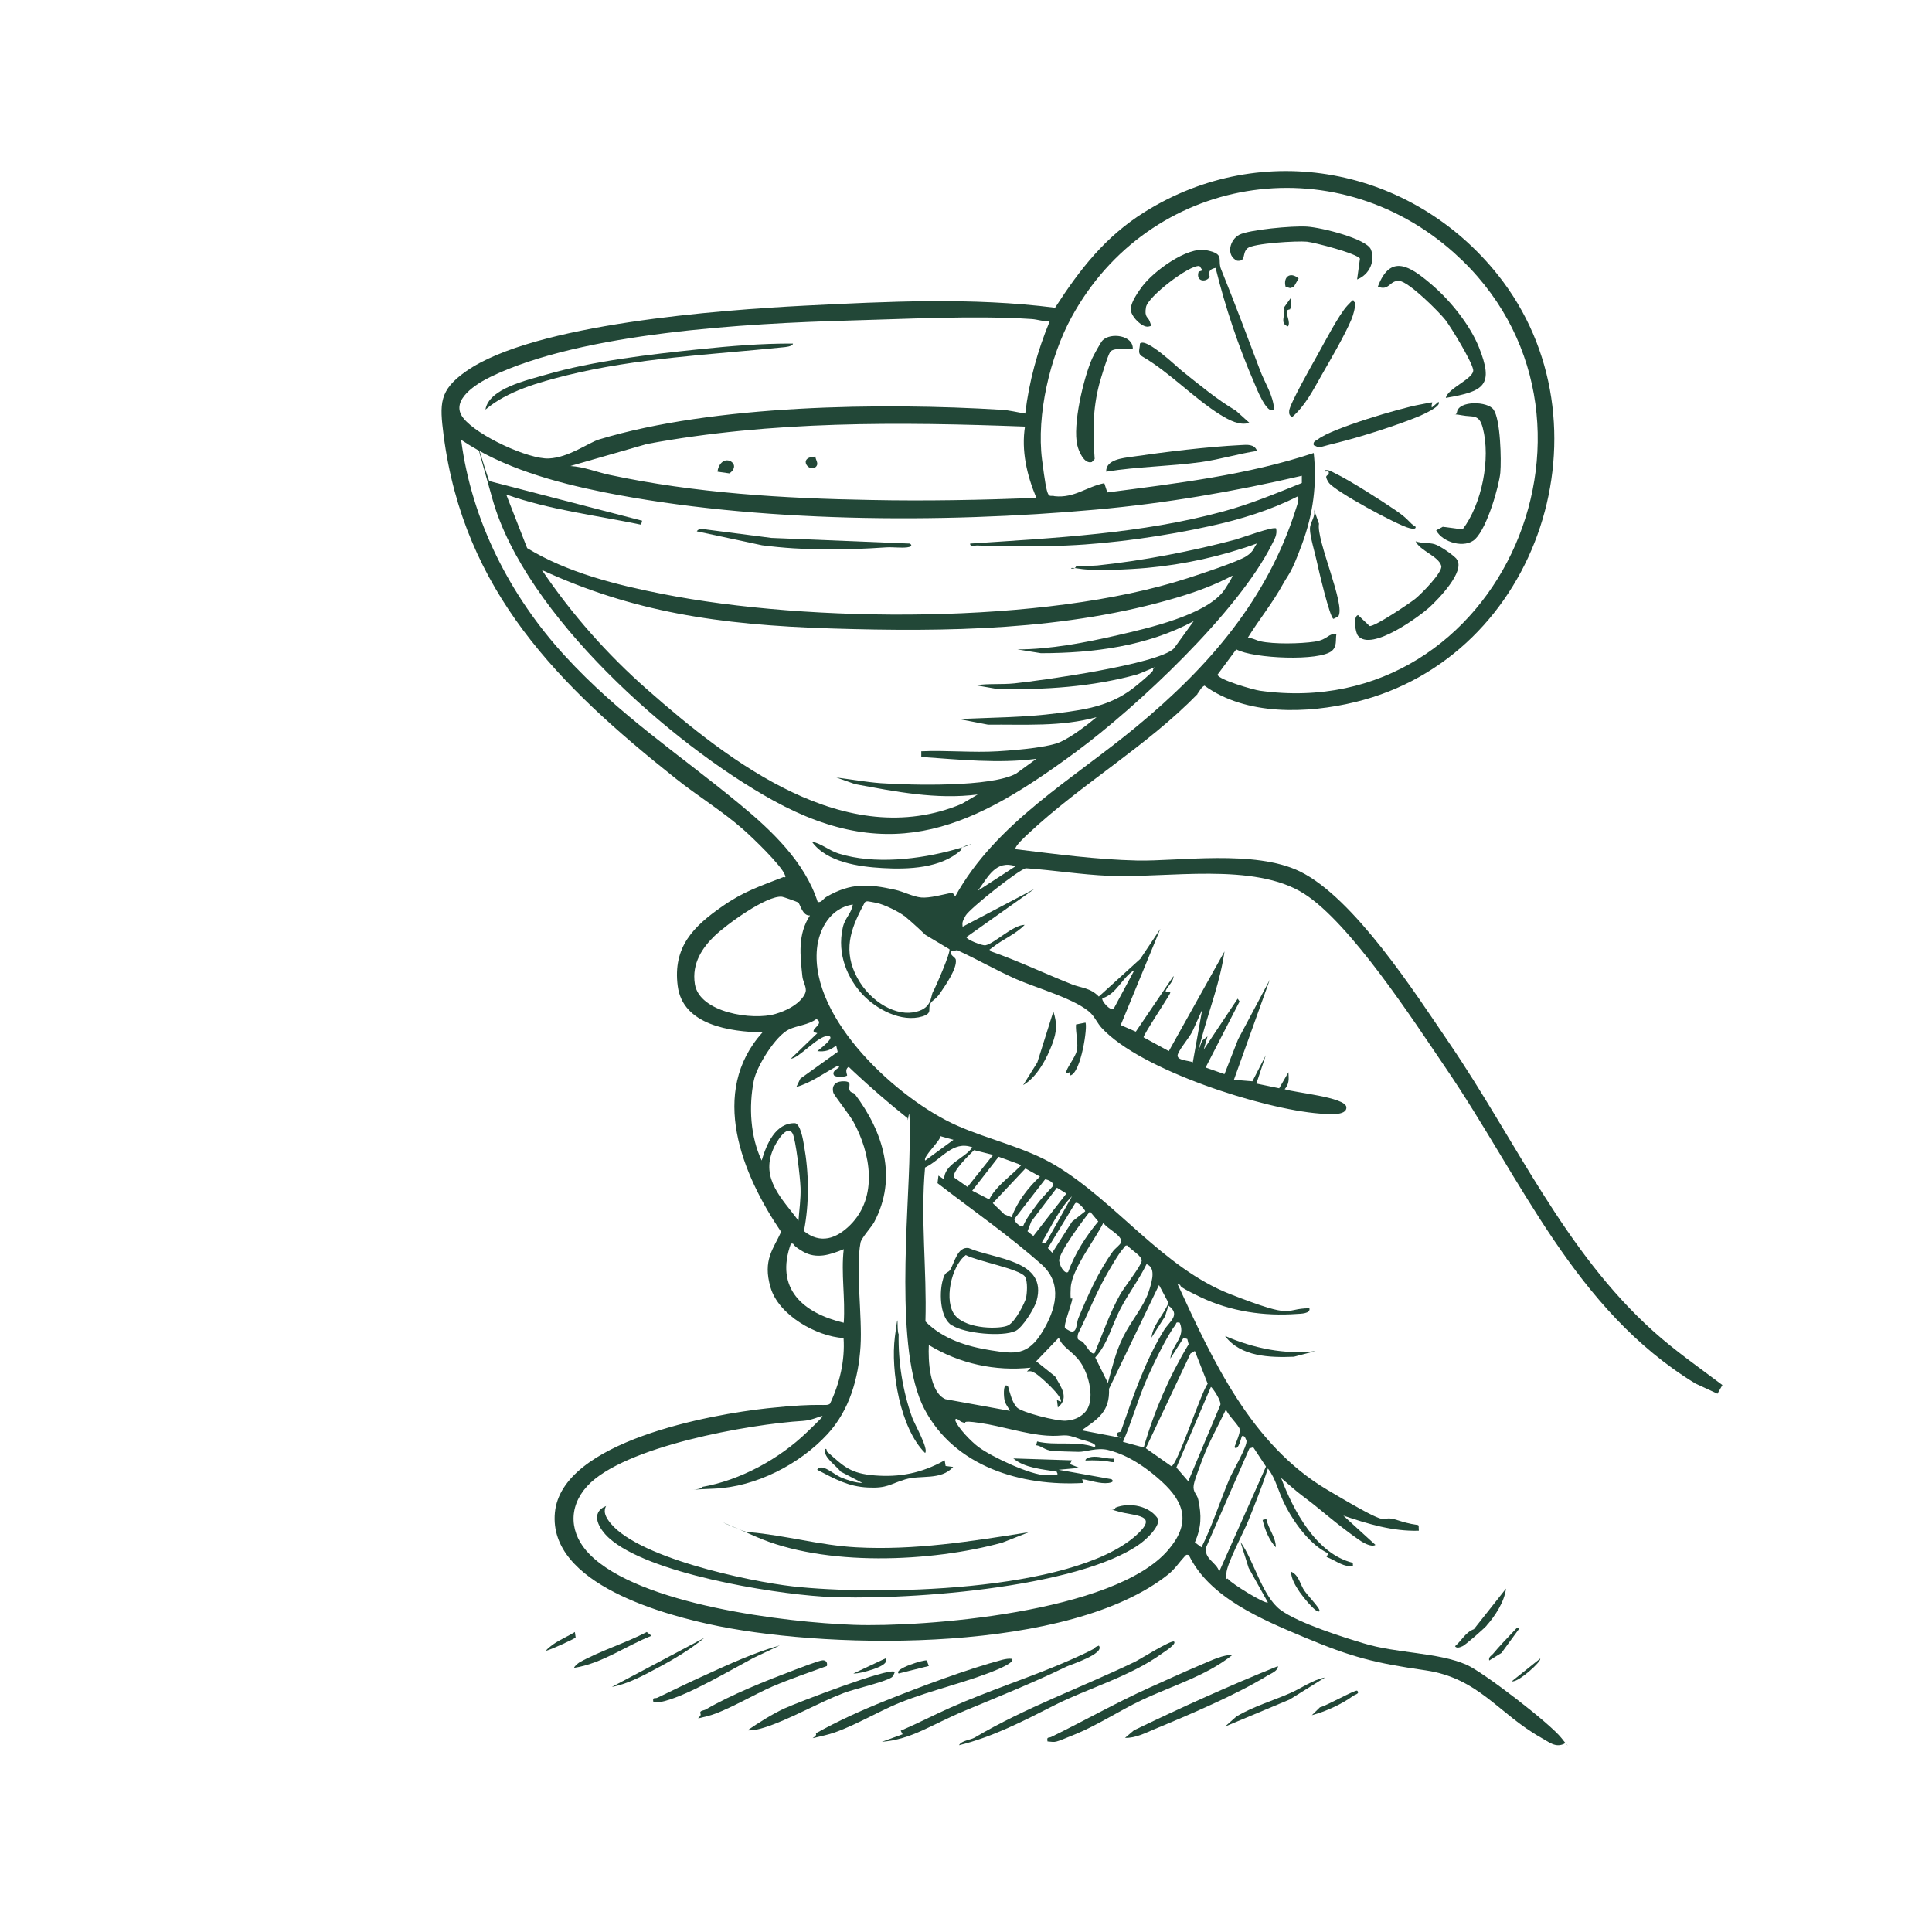 <?xml version="1.0" encoding="UTF-8"?>
<svg xmlns="http://www.w3.org/2000/svg" id="Ebene_1" version="1.1" viewBox="0 0 1024 1024">
  <defs>
    <style>
      .st0 {
        fill: #224737;
      }
    </style>
  </defs>
  <path class="st0" d="M634.9,367.7c-27.2,27.9-61.6,47.7-89.6,73.9-1.2,1.1-8,7.3-7,8.5,21.4,2.6,42.8,5.5,64.4,6s62.3-5.9,86.3,5.8c28.6,14,60.8,64,79.1,90.9,35.4,51.9,61,110.4,108.2,152.8,11.2,10.1,24.5,19.4,36.6,28.5l-2.6,4.6-11.7-5.4c-64.1-39.1-91.9-108-132.5-167.5-17.2-25.3-50.4-76.5-74.9-92.1-26.5-16.9-72.5-8.2-103.5-9.5-14.5-.6-29.3-3-43.9-4-3.5.4-29.9,21.4-32,25.1s-1.7,3.9-1.6,5.9l38-20-36,25.5c0,1.2,8.3,4.7,10.2,4.3,4.8-1,14.5-10.8,20.7-10.8-4.7,4.9-11.5,7.6-16.7,11.7s-1.8,0-1.3,2.3c14.6,5.1,28.6,11.8,43,17.5,5,2,9.8,1.8,14.3,6.5l22-20,10.6-15.9-21,51,8,3.5,20-29.5c0,3-2.9,5.1-4,7.5s3.4-.7,2,2-14,21.7-13.9,23l13.4,7.3,29.5-52.8c-2.2,15.6-7.9,30.4-12,45.5s-.3,1.6.5,1.5l2.5-2-2,7,18-27,1,1.5-18,35,10,3.5,7.2-18.4,16.8-31.6-19,53,9.8.8,7.1-13.8-5,15,12.1,2.5,4.9-8.5c.2,3.5.5,6.2-2,9,5,1.8,32.3,4.2,32.7,9.5.4,5-10.9,3.6-14.1,3.4-30.1-2.3-95-23-115.6-45.4-2.2-2.4-3.4-5.3-5.5-7.5-7.1-7.5-29.6-13.8-39.7-18.3-10.7-4.7-20.8-10.6-31.4-15.4l-3.3.7c-.6,2.2,2.4,2.9,2.6,4.4.7,4.7-5.5,13.5-8.2,17.5s-4.3,3.7-5.3,5.8c-1.5,2.9,1.4,4.9-4.2,6.7-11.1,3.4-24.5-3.8-31.9-11.8s-13.6-20.8-10.3-35.3c1.2-5.3,4.5-7.2,5.3-12.2-11.6,1.8-17.9,12.6-19,23.5-3.6,37.3,43.1,79.9,74.3,93.7,16.7,7.4,36.3,11.6,52,21,32.1,19.2,57.1,54.4,92.7,68.3s27.8,7.6,42,7.5c.8,2.9-4.8,2.9-6.5,3-17.5,1.3-35.3-1.3-51.2-8.9s-7.9-5.3-12.3-7.2c18.8,40.8,39.1,85.3,79.3,109.2s24.8,12.1,37.7,16.3,10.6.4,11,5.5c-13.9.4-26.9-3.6-40-8l17,15.5c-1.4,1.1-4.7-.3-6-1-2.8-1.4-11.6-8.2-14.5-10.5-6-4.7-11.4-9.5-17.8-14.2-4.1-3-7.8-6.5-11.7-9.8,6.5,17.3,18.7,40.3,38,45,0,1.7.6,2.1-1.4,1.9-5-.5-8-3.3-12.5-5l.9-1.9c-9-4.1-17.4-15.2-22.2-24.3s-5.2-14.7-9.8-20.7c-3,9.4-6.8,18.8-10.5,28-2.4,5.9-11.4,22.7-11.5,27.7s.1,1.8.9,2.9c1.6,2.3,19.9,13.6,21.1,12.4l-10.2-18.3-4.3-13.7c7,9.6,11.5,28.7,21.1,35.9s34.8,15,44.2,17.8c17.5,5.4,39.5,4.7,54.6,11.4,9,4,44.2,31.1,50.2,38.8s1.9,1.3,1.5,3c-4.7,2.3-8.1-.9-12.3-3.2-22.5-12.6-33-31.6-61.3-35.7-27-3.9-38.9-6.9-64.4-17.6-22.1-9.3-50.2-20.9-61-43.5-1.4-.3-1.3-.2-2.1.6-3,3.2-5.2,6.8-9,9.8-52.1,41.3-175.5,39.8-238.1,27.3-28.4-5.7-90.4-22.3-86.8-60.2,3.6-37.9,83-52.1,112.7-55.3s30.8-.7,33.1-2.4c5.1-10.7,8-22.8,7.2-34.8-14.4-.9-34.4-12.1-38.7-26.8s1.6-20.5,5.6-29.5c-20.8-30.6-38.4-74-9.9-105.7-17-.4-42.2-3.8-44.9-24.6s8.5-31.7,23.6-42.2c11.3-7.9,19.8-10.6,32.3-15.5.6-.2,1.7.8.9-1.2-1.9-5.1-17.2-19.8-22-24-11.2-9.9-24.3-17.8-35.9-27.1-61.9-49.2-112.3-99.2-123-182-2.1-16.6-2.5-23.7,11.9-33.8,36-25.3,135-32.5,179.4-34.8,44.3-2.2,88.8-4.5,132.8,1.1,13.1-20.3,26.6-37.7,47.4-50.7,62.6-39.2,141.8-23.8,187.3,33.3,62.3,78.3,22.6,202.6-75.6,226.4-25.5,6.2-57.9,7.3-79.9-8.7-1.9.9-2.6,3.1-3.9,4.5ZM655.3,344.1l-10,13.5c.6,2.7,19,8,22.5,8.5,128.4,17.9,198.3-146.8,103-232-64.1-57.4-161.8-41.3-202.9,34.1-11.4,20.9-18.6,51.8-15.6,75.4s3.3,18.3,6.7,19.4c10.5,1.1,17-5.1,26.3-6.9l1.6,4.9c36.7-4.8,74.3-9.2,109.4-20.9,1.8,16.5-.3,32.4-6.2,48.3s-6.6,15-10,21c-5.5,10.1-12.8,19-18.8,28.7,2.4-.1,4.5,1.3,6.7,1.8,7.3,1.6,21.2,1.3,28.7.2s7.2-4.7,11.6-3.9c-.5,3.1.4,6.3-2.3,8.7-6.3,5.7-41.8,4.2-50.7-.7ZM556.3,170.1c-3.2.5-6.3-.8-9.5-1-30.4-2-66.4,0-97,.8-53.8,1.5-141,6.3-189.5,29.7-7.3,3.5-22.2,12.4-14.8,21.9s34.7,22,45.4,21.5,21-8.4,26.7-10.1c60.8-18.4,149.9-19.6,213.3-15.7,3.9.2,8.6,1.4,12.5,2,2-17,6.5-33.3,13-49ZM543.3,226.1c-66.9-2.5-134.1-3.1-200.3,9.2l-40.7,11.7c7.2.4,13.8,3.2,20.8,4.7,45.4,9.7,92.4,12.5,138.7,13.3,29.2.6,58.5,0,87.5-1.1-5-11.9-8.1-25.1-6-38ZM690.3,252.1c-36,8.4-72.6,14.7-109.5,18-82,7.4-180,6.9-260.7-9.2-26.2-5.3-53.4-12.8-75.7-27.8,5.6,43,26,82.9,55,114.5s60.4,52,92.5,78.5c16.9,13.9,34.7,30.7,41.5,52,2.1.4,2.9-1.8,4.7-2.8,13-7.5,22.3-6.8,36.3-3.7,4.6,1,9.5,3.7,13.9,4.1s11.6-1.6,16.5-2.6l1.5,2c21.6-39.1,62.6-62.2,96.2-90.1,38.3-31.7,69.4-67.5,84.5-115.7.5-1.6,1.8-4.7.8-6.2-14.6,7.4-30.3,12.2-46.3,15.7-23.4,5.2-51.8,9.3-75.7,10.3-15.1.7-33,.6-48.1,0-1.2,0-3.7.8-3.5-1,44.8-3,91-5.2,134.4-17.1,14.3-3.9,27.8-9.5,41.4-15v-3.9ZM538.3,459.1c-10.6-3.4-14.6,5.7-20,13l20-13ZM423,478.3c-.4-.3-8-3-8.5-3-8.1-.9-29.7,14.9-35.8,20.8s-12.2,14.3-10.4,25.5c2.4,15.1,30.6,19.4,42.7,15.8s16.1-10,16.1-12.5-1.5-4.8-1.8-7.2c-1.2-11.4-2.6-22.4,4-32.5-4,.4-5.2-6.1-6.2-6.8ZM479.3,485.5c-2.3-1.9-10.6-6.2-15-7s-4.7-1.1-5.9-.3c-6.6,12.3-11.6,23.5-5.3,37.5s20.2,22.5,30.7,20.9,9.3-8.5,10.7-10.9,9.6-21.3,8.7-22.6l-12.7-7.6s-6-5.8-11.2-10.1ZM584.3,529.1c-.8,1.1,4.1,7,6,5.5l11-20.5c-6.6,4-9.4,12.7-17,15ZM632.2,563.1l5-28-4.8,10.7c-1.7,4-6.7,9.3-8.1,12.9s6.5,3.3,7.9,4.4ZM431.4,547c-1.5-1.8,5.7-4.5,1.3-6.9-4.4,3.2-10.1,3.4-14.5,5.5-7.1,3.3-17.2,19.6-18.7,27.3-2.7,13.6-1.8,29.6,4.2,42.2,2.6-8.7,7.3-20.1,17.8-19.8,2.8.9,4.1,8.5,4.6,11.5,2.7,15.1,2.9,30.7,0,45.7,8.7,7,17.2,4.1,24.6-3.3,14.8-14.8,10.8-38,1.6-54.7-1.8-3.3-10.2-14-10.6-15.3-1.2-4.4,1.8-6.3,5.9-6.1s2.1,2.5,2.6,4.4,2.1,1.4,2.9,2.4c15,19.9,22.8,44.3,10.2,67.9-1.5,2.7-6.7,8.3-7.2,10.8-2.7,14,1,39.2,0,55-1.1,16.9-5.8,33.8-17.5,46.5-14.7,16-38.1,28-60,28.9s-6.2,1-6.5-.9c20.2-3.5,40.9-14.8,55.6-29s6.9-6.6-2.1-6c-28.3,1.7-95.1,13.5-114.4,34.6-10.3,11.3-9.3,25.4,1.3,36.1,26.3,26.7,103.7,36.1,140.1,37.4s137.9-6.3,166.5-39.6c11.8-13.7,9.4-24.8-3.5-36.5s-22.7-15.2-28.4-16.6-11.9,1.1-15.5,1-10-.2-13.9-.5-5.7-2.6-8.6-3l.5-2c9.9,2.4,20.6-.5,30.5,3,2.2-2-6.7-3.8-7.4-4.1-9.5-3.7-8.4-1.3-18-2-11.4-.8-23.8-5-35.3-6.7s-6.2.4-8.8-.2-3.4-3-4.5-1.5c1.3,4.2,8.8,11.8,12.5,14.5,6.9,5.1,27.6,14.9,35.8,14.9s5.7-.6,5.6-1.9c-7.5-1.3-17-1.9-23-7l31,1-1,2,5,2-11,1,28,5c1.7,1.3-.1,1.8-1.5,2-4.7.6-9.5-1.4-14-2l.5,2c-32.7,1.9-68.2-8.6-84.2-39.3s-8.2-103.1-7.8-137.1-1-11.1-1-16.9c-9.8-7.8-19.4-16.1-28.6-24.7s-1.5-1.8-1.5-3c-4,1-1.8,4.7-2,5-.7.9-6.2,1-6.9,0-2.1-3,5.5-4.6,1.5-4.9-7.2,3.8-13.6,8.8-21.5,11l2.1-4.4,19.8-14.2-.8-3.4c-3.1,2.6-5.9,3.5-10,3,.4-.4,10.7-7.9,5.5-8s-15.4,12-19.5,12l14-13.5-1.9-.6ZM423.2,647.1c.4-5.9,1.3-11.5,1.1-17.5s-2.6-25.9-4.2-28.8c-3.1-5.4-9.1,5.4-10.3,8.3-6.8,15.7,4.7,26.2,13.5,38ZM505.3,604.1l-6.8-1.9c-.3,2.7-9.6,11.1-8.1,12.9l15-11ZM515.3,608.1c-10.4-3.8-16.3,6.6-25,10.7-2.5,27.2,1,54.3.2,81.6,9.2,9.3,22,13.3,34.7,15.3s19.6,2.9,27.4-10c6.9-11.5,10.8-25-.2-35.2-17.6-15.7-36.9-29-55.5-43.4l.5-4,3,2c0-8.2,10.7-10.9,15-17ZM526.3,612.1l-10-2.5c-2.3,2.2-12.1,11.6-10.6,14.5l7.1,5,13.5-16.9ZM540.3,617.1l-11-4-14,18,9,4.6c3.5-6.7,9.7-11,14.9-16.1s1.4-.9,1.1-2.4ZM536.2,645.1c2.9-8.1,8.7-15.6,15-21.5l-7.7-4.3-17.3,18.4,6.1,5.9,3.9,1.6ZM542.2,650c1.7-4.2,4.9-8.2,7.6-11.9s8.2-9.1,8.4-9.7c.4-1.8-2.9-3.3-4.3-3.3l-16.2,20.9c-.5,1.4,3.4,4.7,4.5,4ZM546.6,647.4l-2,5.2,3.1,2.5,17.5-22.5-5-3.1-13.6,17.9ZM554.2,659l14-25c-6.8,6.7-11.1,16.3-16,24.5l2,.5ZM575.2,642c.2-.3-4.2-6.2-5.5-4l-14.3,23.5,2.3,2.5,10.5-16.5,7-5.5ZM566.2,674c3.6-9.7,9.3-18.7,15.9-26.6l-4.4-5.3c-3.2,4-17,22.3-16.3,26.3s3.4,7,4.8,5.7ZM564.4,703.9c0,.1,2.7,1.6,2.9,1.7,3.7,1.1,3.1-4,4.2-6.8,5.1-12.3,10.6-24.7,18.4-35.6,1.1-1.5,4-3.5,4.3-4.8.9-3.6-7.7-7.2-9.4-10.3-4.4,9-16.8,24.6-17.3,34.5s.9,3.5.8,5.9-4.8,13.8-3.8,15.5ZM447.2,662.1c-7.3,3-14.5,5.4-21.7,1.2s-3.6-4.1-6.3-4.2c-8.6,23.9,6.3,36.8,28,42,.9-13-1.5-26.2,0-39ZM580.2,717.1c4.3-10.3,8-21.2,13.5-31,2.2-3.9,11-15,11.4-17.7s-5.4-5.7-7.5-8.2c-1.4-.4-1.6.9-2.3,1.6-2.3,2.4-7.4,11.3-9.3,14.7-5.5,9.8-9.6,20.4-14.6,30.4-1,4.4,1.1,2.8,2.8,4.7s4.2,6.8,6,5.6ZM587.2,733c2.4-8.6,4-16.1,8.1-24.4s10.8-16,13.4-23.6,3.5-13.2-1-15c-4,8.3-9.8,15.8-14,24-4.4,8.5-6.6,18.3-13.2,25.5l6.7,13.5ZM610.3,709.1c.6-6.8,6.6-12.2,9-18.6l-5-9.4-26.5,55c.5,12-5.8,15.9-14.5,22l21,4-2-1c-.9-2.6,1.5-1.7,1.8-2.5,6.1-17.5,12.9-37.5,22.8-53.5,2.9-4.7,9.1-8.2,2.4-13.1l-1.8,5.7-7.2,11.3ZM625.2,701.1c-2.3-.6-1.6.5-2.3,1.3-4.4,5.6-11.8,21.1-14.9,28.1-4.8,10.9-8,22.7-12.8,33.7l11,3c5.5-19.2,13.5-37.6,23.8-54.7l-.7-2.8-2-.6-7,11c.7-7.4,8.3-11.2,5-19ZM574.9,748.7c6-6.2,2.2-20.3-2.2-26.6s-9.6-7.7-11.5-13.1l-12,12.5,10,8c3,5.5,7.8,11.3,1.5,16.5l-.5-4,2,1c1.6-2.4-10.9-13.6-13.4-15.1s-2.8-1.1-4.5-1l2-2c-18.9,2-37.7-2.1-54-12-.4,7.9.3,25,8.8,28.7l34.2,6.2c-1.2-2.4-2.6-3.6-3-6.4s-.5-9.1,2-6.5c1,3.4,2.1,8.3,4.6,11s21,7.4,26,7.1,8-2.2,10.1-4.4ZM633.2,716.1l-2.2,1.3-23.7,50.2,13.5,9.5c3.1,0,15.7-39,19.3-43.7l-6.8-17.3ZM641.8,735.1l-18.3,42.7,6.3,7.3,16.9-40.2c1.2-1.8-4.3-9.8-4.9-9.8ZM654.3,767c.7-2.2,3.1-7.4,2.8-9.4s-6.6-7.9-7.3-10.6c-4.1,8.7-9.1,17.4-12.5,26.5s-4.2,11.4-4.6,13.5c-.6,4,1.7,4.7,2.4,7.8,1.8,8.5,1.7,14.6-1.8,22.7l3.5,2.6c5.9-11.7,9.7-24.2,14.8-36.2,1.6-3.9,10-18,9-20.5s-1.2-2.2-2.3-2.3c-.3.2-1.9,8.3-4,6ZM664.2,767.1l-2,.6-22.8,52.1c-1.7,6.4,5.5,8.2,6.8,13.2l24.8-55.7-6.8-10.3Z"></path>
  <path class="st0" d="M582.3,872.1c4,4.3-15.5,10.4-17.2,11.3-17.7,8.6-35.5,15.7-53.7,23.3s-28.1,15.2-44,16.5l11-4-1-1.9c8.9-3.8,17.5-8.3,26.3-12.2,20.9-9.3,43.7-16.5,63.6-25.3s9.8-5.6,15-7.5Z"></path>
  <path class="st0" d="M622.3,870.1c1.4,1.3-5.3,5.5-6.3,6.2-16.9,12.3-39.6,18.6-57.3,27.6-16.1,8.2-32.7,16.8-50.4,21.1,1.3-2.5,6.2-2.8,8.2-4,26.9-15.9,56.7-26.6,85-40.2,2.7-1.3,19.5-11.9,20.8-10.7Z"></path>
  <path class="st0" d="M653.3,877.1c-14.2,11.3-32.2,16.4-48.4,24.1-11.6,5.5-23.2,13.2-35,18s-9.8,4.2-14.7,3.8c-.5-2.7.6-1.7,2-2.4,17.6-8.6,33.9-17.9,52-26.1,8.5-3.8,17.6-8,26.3-11.7s11.9-5.3,17.7-5.8Z"></path>
  <path class="st0" d="M536.3,879.1c2,1.7-6.2,5.1-7,5.5-15.8,6.8-35.6,11.1-52.2,17.8-12.1,4.8-27.5,14.4-39.7,17.3s-3.5,1.2-5-1c11.8-6.6,24.2-12.2,36.7-17.2,18.1-7.3,43.7-16.9,62.2-21.8,1.7-.4,3.3-.7,5-.5Z"></path>
  <path class="st0" d="M677.3,883.1c.3,2.4-3.8,4-5.5,5-16,9.9-42,21-59.7,28.3-5,2.1-10.3,4.9-15.8,4.7l4.7-4c25.1-12.1,50.4-23.6,76.3-34Z"></path>
  <path class="st0" d="M474.3,886.1c-.4,1-.8,2.4-1.8,3-3.9,2.5-19.5,6-25.5,8.3-13.6,5.2-28.5,14-41.8,18.2-2.9.9-5.9,1.7-9,1.5,5.8-4,13.4-8.8,19.8-11.7s55.1-21.7,58.2-19.3Z"></path>
  <path class="st0" d="M438.3,883c-9.6,3.5-19.3,6.8-28.7,10.8s-25,13.3-34.3,15.7-3.2.8-4-1.1,1.7-1.7,2.7-2.3c13.5-7.9,32.3-15.4,47.1-21,2.7-1,13-5,14.9-5.1s2.6,1.3,2.3,2.8Z"></path>
  <path class="st0" d="M413.3,872.1l-13.9,6.6c-12.6,6.7-33.7,19.3-47.1,22.9-2,.6-4,.6-6,.5-.6-2.9.8-1.6,2.2-2.3,8.3-4,16.7-8.1,25.1-11.9,12.7-5.8,26.4-12.1,39.7-15.8Z"></path>
  <path class="st0" d="M702.3,889.1l-18.8,11.7-34.2,14.3,6.1-5.4c9-5.3,19.1-8.2,28.6-12.4,6-2.6,11.8-7,18.3-8.2Z"></path>
  <path class="st0" d="M373.3,868.1c-7.1,5.9-15.9,11.2-24,15.5-7.6,4.1-16.5,9-25,10.5l49-26Z"></path>
  <path class="st0" d="M697.3,716.1l-11.5,3c-12.6.5-28.2.1-36.5-11,15.1,6.5,31.6,10,48,8Z"></path>
  <path class="st0" d="M542.3,575.1l7.5-12,8.5-27c2.1,6.5,1.8,10.7-.5,17-2.9,7.8-8.2,17.9-15.5,22Z"></path>
  <path class="st0" d="M345.3,867c-13.7,5.4-26.2,14.7-41,17,0-.8,2.3-2.6,2.8-2.9,10.9-6.1,24.6-10.3,35.7-16.1l2.5,2Z"></path>
  <path class="st0" d="M787.9,861.7c-1.6,1.7-11,10-12.7,10.8s-3.3,1.2-4,0c3.7-3.1,5.4-7.3,10-9l17-21.5c-.8,6.9-5.8,14.6-10.3,19.6Z"></path>
  <path class="st0" d="M567.3,570l-.2-1.8c-.1-.1-2.7,1.9-1.8-.7s4.4-7,5.4-10.4-.7-10.1-.4-14.1l5-1c1.3,1.8-2.3,26.6-8,28Z"></path>
  <path class="st0" d="M719.3,896.1c1.8,1.5-1.4,2.2-1.9,2.6-6.2,4.6-14.7,8.4-22.1,10.4l4.3-4.2c2.9-.5,18.9-9.5,19.7-8.8Z"></path>
  <path class="st0" d="M699.3,854c-1.6,1.5-9.4-8.6-10.4-10.1-2.1-3.2-4.6-7-4.6-10.9,4.3,1.9,4.8,7,7.2,10.3s8.8,9.8,7.8,10.7Z"></path>
  <path class="st0" d="M491.2,880.1l1.1,2.9-16,4c-2.8-2.5,14-7.6,14.9-6.9Z"></path>
  <path class="st0" d="M805.3,863.1l-9.5,13-6.5,4c-.4-1.9,1-2.4,2-3.5,2.9-3.5,7.3-8.2,10.5-11.5s1.8-2.3,3.5-2Z"></path>
  <path class="st0" d="M452.3,887l17-8c2.5,3.2-7.1,6-9,6.5s-5.3,1.6-8,1.5Z"></path>
  <path class="st0" d="M305.1,867.9c-.5.7-13.6,6.7-15.9,7.1,4.2-4.7,10.3-6.8,15.5-10l.4,2.9Z"></path>
  <path class="st0" d="M671.2,805.1c1,5.2,5.1,9.7,5,15-3.6-3.9-5.8-9.4-7-14.5l2-.5Z"></path>
  <path class="st0" d="M816.3,879.1c1.2,1.1-11.8,13-15,12l15-12Z"></path>
  <path class="st0" d="M675.3,217c-3.7,3.5-9.6-11.9-10.5-14-8.4-19.3-15.5-40.6-20.5-61-5.1.9-2.9,4.4-3.2,4.8-1.6,2.9-7.5,2.7-5.8-2.8l3-1c-1.7.5-2-2-2.7-2-5.3-.6-27.2,16.2-28.2,21.8s1.2,5.1,2,7.6,1.2,2.3-.7,2.7c-3.3.7-9.6-5.6-9.4-9.4s4.3-9.5,6.1-11.9c5.9-7.9,23.7-21.2,33.9-19.2s5.8,4.9,7.9,10.1c7.2,17.8,13.8,35.4,20.6,53.4,2.5,6.8,7.1,13.3,7.5,21Z"></path>
  <path class="st0" d="M781.9,285.7c-5.4,5.2-17.3,1.9-20.7-4.6l3.5-1.9,10.5,1.4c10.2-13.4,15-37.4,10.7-53.8-2-7.6-5.1-5.5-11.2-6.7s-2.9.8-2.5-1.6c.9-6.3,16.3-5.9,19.4-1.4,3.7,5.2,4.2,26.7,3.6,33.4s-6.8,28.9-13.3,35.2Z"></path>
  <path class="st0" d="M766.3,211c.9-5.3,15.4-10.4,14.5-15.1s-11.7-22.4-14.7-26.3-19.2-20.2-24.4-20.7-5.4,5.6-11.4,3c6.7-17.7,17.1-10.7,28-1.5s20.9,22.2,25.5,33.5c8.1,20.3,3.1,23.5-17.5,27Z"></path>
  <path class="st0" d="M719.3,148.1l1.5-11c-1.4-2.7-24.1-8.6-28.1-9-5-.5-28.4.8-31.5,3.5s-.5,7.1-5.5,6.6c-6.1-2.8-3.9-11.2,1.2-13.8s27.8-4.8,35.8-4.3,31.6,6.5,33.9,12.1-.3,13.3-7.5,16Z"></path>
  <path class="st0" d="M772,296.3c5.1,6.3-10,21.6-14.5,25.7s-30.5,23.6-37.7,15c-1.5-1.8-2.7-10.4,0-11l6.1,5.8c2.6.5,21.2-12,24.3-14.5s14.6-14.1,13.7-17.4c-1.4-5.1-11.3-8-13.6-13,3.3,1.2,6.9.6,10,1.5s10.1,5.9,11.7,7.8Z"></path>
  <path class="st0" d="M600.3,185c-2.7.3-10.5-1-12,1.7s-4.7,13.3-5.7,17c-3.5,13.5-3.4,25.7-2.4,39.6l-1.5,1.6c-4.1,1.2-7-5.8-7.7-8.9-2.6-10.7,3.3-35.7,7.9-46.1.7-1.5,4.6-8.7,5.5-9.5,4.2-4.3,16.3-2.7,16,4.5Z"></path>
  <path class="st0" d="M666.3,239c-10,1.5-19.6,4.5-29.6,5.9-16.6,2.3-33.9,2.4-50.4,5.1-.2-6.4,8.7-7.2,13.6-7.9,17.9-2.6,39.9-5.3,57.8-6.2,3.2-.2,7.2-.6,8.5,3Z"></path>
  <path class="st0" d="M626.6,196.7c9.3,7.4,18.2,14.9,28.5,21l7.1,6.4c-5.1,1.7-10.9-1.5-15.3-4.2-13.9-8.6-26.8-22.4-41.2-30.8-3.2-1.8-1.5-4-1.5-7,3.3-3.4,19.5,12.3,22.4,14.6Z"></path>
  <path class="st0" d="M718.3,160.1c0,3.2-.9,6.5-2.1,9.4-3.5,8.3-11,21.1-15.7,29.3-4.5,7.9-8.7,16.3-15.7,22.3-1.5-1.1-1.6-1.7-1.5-3.4.2-3.4,12.2-24.6,14.8-29.2,3.7-6.6,11.5-21.7,16.1-26.6s2.4-1.9,4-1.7Z"></path>
  <path class="st0" d="M696.3,236c-.5-2.1,1.1-2.3,2.3-3.2,7.4-5.8,43.3-16.4,53.7-18.3s5.7-1.7,6.6,1.5l3.5-3c2,2.3-8.7,6.9-10,7.5-11.5,4.8-31.5,11.2-43.8,14.2s-8.2,2.9-12.2,1.3Z"></path>
  <path class="st0" d="M750.3,279.1c.3,1.8-2.3,1-3.3.8-6.1-1.4-39.9-19.7-42.8-24.2s0-3.1.1-5-2.5.2-2-1.5c1.9-.3,3.4.7,5,1.5,8.3,4,24.4,14.3,32.3,19.7s6.7,6.3,10.7,8.8Z"></path>
  <path class="st0" d="M709.1,326.8l-2.3,1.2c-1.9-.1-8.2-27.2-9-31s-3.5-12.7-3.5-16.6,3.2-6.3,2.1-10.4l2.7,7.6c-1.6,8.6,14.4,43.5,10.2,49.1Z"></path>
  <path class="st0" d="M681.4,152c-1.4-5.3,2.5-8.2,6.9-4.4l-2.6,4.5-1.9.6-2.4-.7Z"></path>
  <path class="st0" d="M683.9,163.8c-.1.3-1.5.2-1.7.9-.6,2.7,1.9,5.8.5,8.3-4.8-1.5-1.1-6.2-2.1-10.1l3.5-4.9c-.1,1.9.5,4-.3,5.7Z"></path>
  <path class="st0" d="M321.3,798.1c-1.5,2.7-.6,5.1,1,7.5,13,19.7,74.9,32.6,97.8,35.2,43.5,4.9,147.4,3.3,181.7-26.7,13.3-11.7-.4-10.4-9.1-13s-1.8.6-1.5-2c7.6-3.1,18.5-.9,22.8,6.3,0,4.5-6,10-9.4,12.6-32.9,24.1-128.3,30.7-168.8,28.2-27.8-1.8-92.3-12.3-113-31-5.3-4.8-10.4-13.4-1.5-17Z"></path>
  <path class="st0" d="M545.3,812.1l-14,5.5c-37.7,10.4-94.4,12.9-130.8-3.2s-3-.5-3.2-2.3c18.8,1.6,37.5,7,56.5,8,30.8,1.7,61.3-3.2,91.5-8Z"></path>
  <path class="st0" d="M438.6,769.6c8.9,7.9,12.3,11.4,25.1,12.4s24.5-1,37-8l.5,3,4,.5c-6.5,7.3-17.1,4.1-25.4,6.6s-9.4,4.8-19.8,4.3-17.3-4.4-26.9-9.4c2.4-3.8,8.7,2.4,12.5,4s7.8,2.9,11.5,3l-11.5-6c-2.8-3.6-9-7.3-8.5-12,1.5-.4.8,1,1.4,1.6Z"></path>
  <path class="st0" d="M476.3,707.1c-.3,14.8,2.2,30.4,7.2,44.3,1.2,3.3,8.9,16.8,6.8,18.7-13.2-13.1-18.3-43.6-16-61.5s.8-3.1,2-1.5Z"></path>
  <path class="st0" d="M590.3,773.1c0,1.7.7,2.1-1.3,1.8-4.8-.9-8.9-1-13.7-.8,0-1.6,3.5-2,4.5-2,3.7-.1,6.8,1.2,10.5,1Z"></path>
  <path class="st0" d="M340.3,276.1l-.5,2c-23.9-5-48.3-7.8-71.5-16l11.1,28.4c21.2,13,47.3,19.5,71.7,24.3,77.8,15.4,202.6,16.2,278.2-8.3,6.3-2,26.9-8.8,31.3-11.7s3.9-4.9,5.7-6.8c-18.7,6.8-38.6,11.2-58.5,13-9,.8-27.6,1.8-35.8.4s-2.4,1.6-1.6-1.4c3.6-.2,7.6,0,11.2-.3,24.1-2.5,49.8-7.5,73.2-13.7,3.2-.9,20.3-7.2,21.6-5.9.6,3.4-.8,5.5-2.2,8.3-17.9,35.9-71.4,86.1-103.9,110.1-53.4,39.4-96.7,61-160.6,25.7-54.1-29.9-131.4-98.5-148.6-159.4s-2.2-9.3-1.7-9.8l81,21ZM653.2,305.1c-9.2,4.9-19,8.5-29,11.5-59,17.6-122.7,18.4-183.5,16.5s-105.6-9-153.5-31c15.9,23.5,34.7,44.8,56,63.5,43.7,38.5,105.3,86.1,166.5,60.5l8.5-5c-22,2.8-43.5-1.5-65-5.5l-9.9-3.5c7.8,1,15.7,2.4,23.5,3,16.2,1.1,58.6,2.2,71.8-5.1l10.7-7.8c-20.2,2.6-40.8.4-61-1v-3c13.3-.6,27.3.8,40.5,0s27.6-2.4,33.1-4.9c5.9-2.6,14.3-9,19.3-13.2-18.6,5.2-38.3,3.8-57.5,4l-15.5-3c17.3-.8,35-.8,52.4-3.1,16.5-2.1,29.2-4.2,42.1-14.9s6.2-6.5,9.5-9.5l-9.2,3.8c-24.1,6.7-49.3,8.3-74.3,7.8l-11.5-2c6.8-1,13.7-.3,20.5-1,14.3-1.5,76-10.1,84.5-18.5l10.5-14.5c-24.6,13.3-53.3,17-81,17l-12.5-2c17.4,0,36-3.6,53-7.5s46-10.6,56-23c.7-.8,5.4-8.1,5-8.5Z"></path>
  <path class="st0" d="M482.3,288.1c1.7,1.3,0,1.8-1.5,2-3.4.4-7.4-.2-11,0-22.3,1.5-43.6,1.8-65.9-1.1l-34.6-7.4c1.2-1.9,3.7-1.2,5.5-.9,11.3,1.5,22.7,2.9,34,4.4l73.5,3Z"></path>
  <path class="st0" d="M430.3,446.1c5.1,1,9.1,4.7,14.2,6.3,18.9,5.9,42.8,3.1,61.5-2.1s1.6-2.1,3.3.3c-10.5,9.6-27.8,10.3-41.5,9.5-12.6-.7-29.7-3.1-37.5-14Z"></path>
  <path class="st0" d="M420.3,182.1c-.2,1.6-4.3,1.9-5.5,2-38.1,3.9-77,5.6-114.3,14.8-14.8,3.7-31.5,8.3-43.2,18.2,1.8-11.2,22.1-15.6,32-18.5,24.9-7.3,55.5-10.8,81.5-13.5,16.4-1.7,32.9-3.1,49.5-3Z"></path>
  <path class="st0" d="M380.3,250c.3-3.6,3.2-7.4,7-5.5,2.9,1.8,1.9,4.7-.7,6.4l-6.3-.9Z"></path>
  <path class="st0" d="M432.2,242c0,1.6,1.7,3.4.6,5-3.3,4.5-10.8-4.7-.6-5Z"></path>
  <path class="st0" d="M504.6,702.6c-6.3-4-6.7-16.4-5.2-23s2.8-4.3,4.3-6.7c2.2-3.7,3.8-12.3,9.7-11.4,13.6,5.9,42.1,6.3,36,28-1.1,4-7.4,14.1-11.1,15.9-6.9,3.3-27,1.4-33.6-2.9ZM511.9,665.2c-7.8,5.8-11.9,24.9-5.5,32.2s23.9,7.1,27.9,5.1,9-12.3,9.5-14.5,1.1-8.7-.6-11.4c-2.6-4-25.8-8.3-31.3-11.4Z"></path>
</svg>
